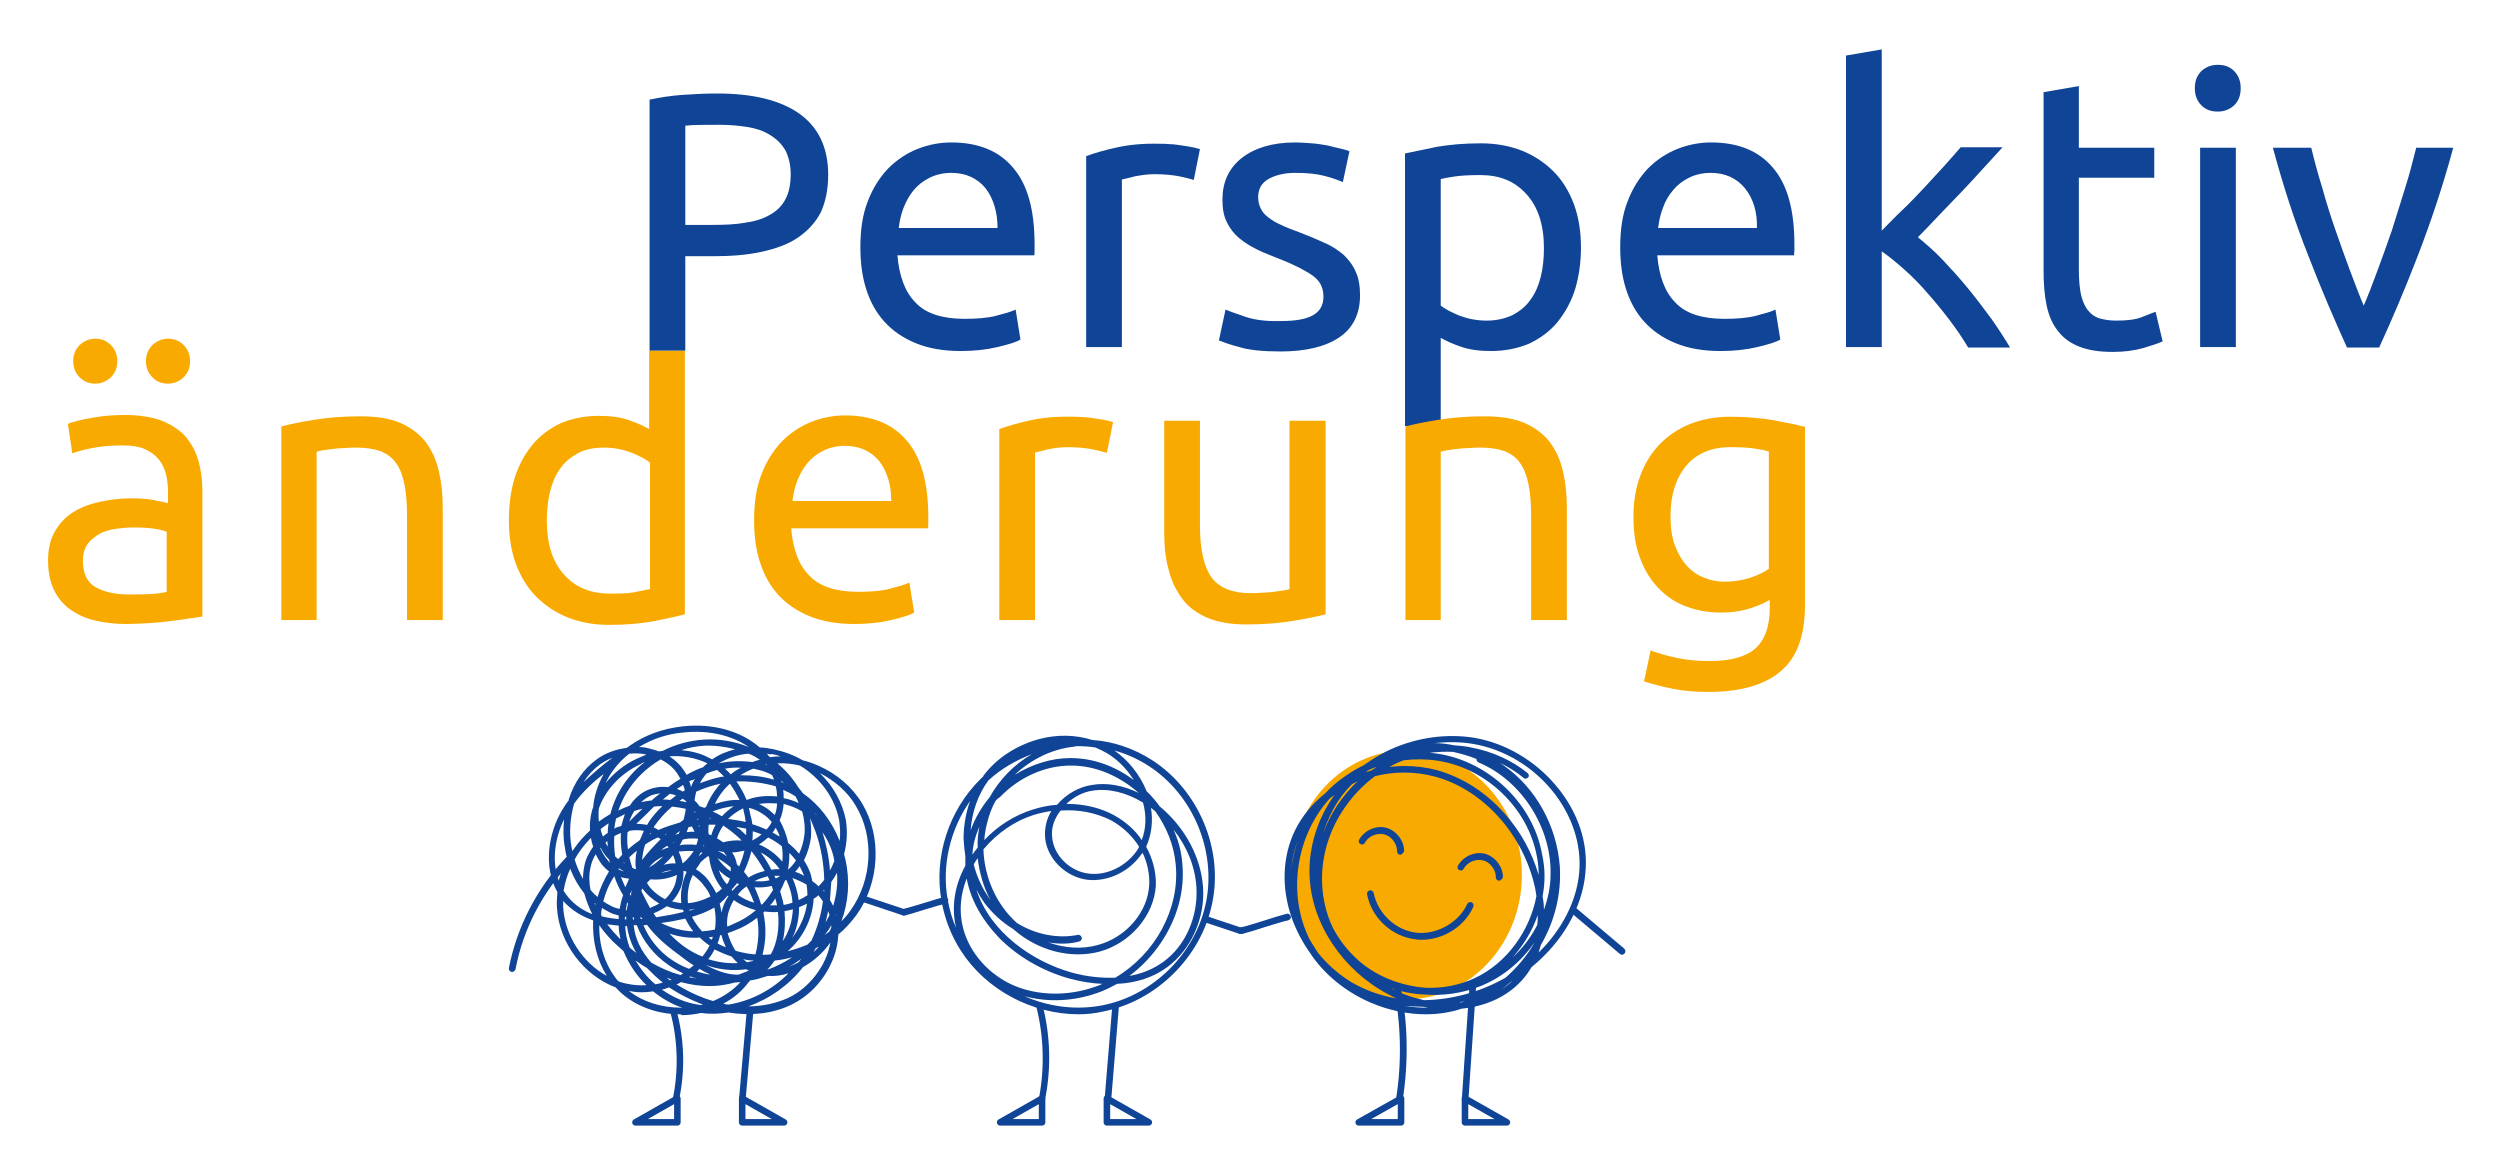 <?xml version="1.0" encoding="utf-8"?>
<!-- Generator: Adobe Illustrator 27.5.0, SVG Export Plug-In . SVG Version: 6.00 Build 0)  -->
<svg version="1.1" id="Ebene_1" xmlns="http://www.w3.org/2000/svg" xmlns:xlink="http://www.w3.org/1999/xlink" x="0px" y="0px"
	 viewBox="0 0 566.9 266.5" style="enable-background:new 0 0 566.9 266.5;" xml:space="preserve">
<style type="text/css">
	.st0{clip-path:url(#SVGID_00000124135781356121296590000018145668172912213949_);fill:#0F4496;}
	.st1{fill:#0F4496;}
	.st2{clip-path:url(#SVGID_00000050657923325000859700000000677859858275905457_);fill:#0F4496;}
	.st3{clip-path:url(#SVGID_00000050657923325000859700000000677859858275905457_);fill:#F8AA00;}
	.st4{fill:none;stroke:#0F4496;stroke-width:1.488;stroke-linecap:round;stroke-linejoin:round;stroke-miterlimit:10;}
	.st5{clip-path:url(#SVGID_00000159464296847498297790000007049411544309442713_);fill:#0F4496;}
	.st6{clip-path:url(#SVGID_00000159464296847498297790000007049411544309442713_);fill:#F8AA00;}
</style>
<g>
	<defs>
		<rect id="SVGID_1_" width="566.9" height="266.5"/>
	</defs>
	<clipPath id="SVGID_00000084487676158421449550000002954191984127198374_">
		<use xlink:href="#SVGID_1_"  style="overflow:visible;"/>
	</clipPath>
	<path style="clip-path:url(#SVGID_00000084487676158421449550000002954191984127198374_);fill:#0F4496;" d="M226.2,51.7h-22.4
		c0.2-1.6,0.5-3.1,1.1-4.6c0.6-1.5,1.3-2.8,2.3-4c1-1.2,2.2-2.1,3.6-2.8c1.4-0.7,3.1-1.1,4.9-1.1c3.3,0,5.9,1.2,7.8,3.5
		C225.3,45.1,226.2,48.1,226.2,51.7 M234.6,56.7v-1.3c0-7.8-1.6-13.6-4.9-17.4c-3.2-3.8-7.9-5.7-14-5.7c-2.6,0-5.2,0.5-7.7,1.5
		c-2.5,1-4.7,2.5-6.6,4.4c-1.9,2-3.5,4.5-4.6,7.4c-1.2,3-1.7,6.5-1.7,10.5c0,3.4,0.4,6.6,1.3,9.4c0.9,2.9,2.3,5.4,4.1,7.4
		c1.9,2.1,4.2,3.7,7.1,4.9c2.9,1.2,6.3,1.8,10.2,1.8c3.1,0,5.9-0.3,8.4-0.9c2.5-0.6,4.2-1.1,5.2-1.7l-1.1-6.8
		c-1,0.5-2.5,0.9-4.4,1.4c-1.9,0.5-4.3,0.7-7.2,0.7c-5,0-8.8-1.2-11.1-3.7c-2.4-2.4-3.7-6-4.1-10.7h31
		C234.6,57.8,234.6,57.3,234.6,56.7"/>
	<path style="clip-path:url(#SVGID_00000084487676158421449550000002954191984127198374_);fill:#0F4496;" d="M253.4,33.4
		c-2.8,0.6-5.2,1.3-7.1,2v43.3h8.1v-38c0.5-0.1,1.4-0.3,2.9-0.7c1.5-0.3,3-0.5,4.5-0.5c2.3,0,4.2,0.2,5.7,0.5
		c1.5,0.3,2.5,0.6,3.2,0.8l1.4-7c-0.3-0.1-0.9-0.2-1.6-0.4c-0.7-0.1-1.5-0.3-2.4-0.4c-0.9-0.1-1.8-0.3-2.7-0.3
		c-0.9-0.1-1.7-0.1-2.4-0.1C259.4,32.5,256.2,32.8,253.4,33.4"/>
	<path style="clip-path:url(#SVGID_00000084487676158421449550000002954191984127198374_);fill:#0F4496;" d="M282.3,71.8
		c-2-0.7-3.5-1.2-4.4-1.6l-1.5,7c0.8,0.3,2.3,0.9,4.6,1.5c2.3,0.7,5.4,1,9.4,1c5.7,0,10.2-1.1,13.3-3.2c3.1-2.1,4.7-5.3,4.7-9.5
		c0-2.1-0.3-4-1-5.4c-0.6-1.5-1.6-2.7-2.7-3.8c-1.2-1-2.6-2-4.3-2.7c-1.7-0.8-3.6-1.6-5.7-2.4c-1.6-0.6-3-1.1-4.2-1.7
		c-1.2-0.5-2.1-1.1-2.9-1.7c-0.8-0.6-1.4-1.3-1.7-2c-0.4-0.8-0.6-1.6-0.6-2.6c0-1.9,0.8-3.3,2.5-4.2c1.7-0.9,3.7-1.3,5.9-1.3
		c2.6,0,4.8,0.2,6.7,0.7c1.9,0.5,3.2,1,4.1,1.4l1.5-7c-0.5-0.2-1.1-0.4-2-0.6c-0.8-0.2-1.8-0.4-2.9-0.7c-1.1-0.2-2.3-0.4-3.6-0.5
		c-1.3-0.1-2.6-0.2-3.8-0.2c-5.1,0-9.1,1.2-12.1,3.5c-3,2.4-4.4,5.5-4.4,9.5c0,2,0.3,3.7,1,5.1c0.7,1.4,1.6,2.6,2.8,3.6
		c1.2,1,2.5,1.8,4.1,2.6s3.3,1.4,5,2.1c3.6,1.4,6.2,2.8,7.7,3.9c1.6,1.2,2.3,2.7,2.3,4.7c0,1.9-0.8,3.3-2.4,4.2
		c-1.6,0.9-4,1.3-7.4,1.3C287,72.9,284.3,72.5,282.3,71.8"/>
	<path style="clip-path:url(#SVGID_00000084487676158421449550000002954191984127198374_);fill:#0F4496;" d="M350.1,56.2
		c0,2.3-0.2,4.5-0.7,6.5c-0.5,2-1.2,3.7-2.3,5.2c-1,1.5-2.4,2.6-4,3.5c-1.7,0.8-3.6,1.3-6,1.3c-2.2,0-4.2-0.4-6.1-1.1
		c-1.9-0.8-3.3-1.5-4.3-2.3V40.6c0.8-0.2,1.9-0.4,3.3-0.6c1.4-0.2,3.3-0.3,5.7-0.3c4.4,0,7.8,1.4,10.4,4.3
		C348.7,46.8,350.1,50.9,350.1,56.2 M358.5,56.2c0-3.7-0.5-6.9-1.6-9.9c-1.1-2.9-2.6-5.4-4.6-7.4c-2-2-4.4-3.6-7.1-4.7
		c-2.8-1.1-5.9-1.7-9.4-1.7c-3.8,0-7.1,0.3-10,0.8c-2.9,0.6-5.3,1.1-7.2,1.5v61.8h8.1v-20c1,0.6,2.5,1.3,4.5,2c2,0.7,4.3,1,6.9,1
		c3.2,0,6.1-0.6,8.7-1.7c2.5-1.2,4.7-2.8,6.4-4.9c1.7-2.1,3.1-4.6,4-7.5C358,62.8,358.5,59.6,358.5,56.2"/>
	<path style="clip-path:url(#SVGID_00000084487676158421449550000002954191984127198374_);fill:#0F4496;" d="M398.4,51.7H376
		c0.2-1.6,0.5-3.1,1.1-4.6c0.5-1.5,1.3-2.8,2.3-4c1-1.2,2.2-2.1,3.6-2.8c1.4-0.7,3.1-1.1,4.9-1.1c3.3,0,5.9,1.2,7.8,3.5
		C397.6,45.1,398.5,48.1,398.4,51.7 M406.9,56.7v-1.3c0-7.8-1.6-13.6-4.9-17.4c-3.2-3.8-7.9-5.7-14-5.7c-2.6,0-5.2,0.5-7.7,1.5
		c-2.5,1-4.7,2.5-6.6,4.4c-1.9,2-3.5,4.5-4.6,7.4c-1.2,3-1.7,6.5-1.7,10.5c0,3.4,0.4,6.6,1.3,9.4c0.9,2.9,2.3,5.4,4.1,7.4
		c1.9,2.1,4.2,3.7,7.1,4.9c2.9,1.2,6.3,1.8,10.2,1.8c3.1,0,5.9-0.3,8.4-0.9c2.5-0.6,4.2-1.1,5.2-1.7l-1.1-6.8
		c-1,0.5-2.5,0.9-4.4,1.4c-1.9,0.5-4.3,0.7-7.2,0.7c-5,0-8.8-1.2-11.1-3.7c-2.4-2.4-3.7-6-4.1-10.7h31
		C406.8,57.8,406.9,57.3,406.9,56.7"/>
	<path style="clip-path:url(#SVGID_00000084487676158421449550000002954191984127198374_);fill:#0F4496;" d="M439.7,48.8
		c1.7-1.8,3.4-3.5,5.1-5.3c1.7-1.8,3.3-3.5,4.9-5.3c1.6-1.7,3-3.3,4.4-4.8h-9.5c-1,1.2-2.3,2.6-3.7,4.2c-1.5,1.6-3,3.3-4.6,5
		c-1.6,1.7-3.3,3.5-5,5.1s-3.2,3.2-4.6,4.6V11.2l-8.1,1.4v66.1h8.1V57c1.6,1.1,3.3,2.5,5.1,4.1s3.6,3.4,5.3,5.4c1.7,1.9,3.4,4,5,6.1
		c1.6,2.1,3,4.2,4.2,6.2h9.5c-1.2-2-2.6-4.2-4.3-6.6c-1.7-2.3-3.5-4.7-5.4-7c-1.9-2.3-3.8-4.4-5.7-6.4c-1.9-2-3.8-3.6-5.5-5
		C436.4,52.3,438,50.6,439.7,48.8"/>
	<path style="clip-path:url(#SVGID_00000084487676158421449550000002954191984127198374_);fill:#0F4496;" d="M471.5,19.5l-8.1,1.4
		v40.4c0,3,0.2,5.7,0.7,8c0.5,2.3,1.3,4.2,2.6,5.8c1.2,1.6,2.8,2.7,4.8,3.5c2,0.8,4.5,1.2,7.6,1.2c2.6,0,4.9-0.3,7-0.9
		c2-0.6,3.5-1.1,4.3-1.5l-1.6-6.7c-0.6,0.2-1.6,0.6-3.1,1.2c-1.5,0.6-3.4,0.8-5.9,0.8c-1.4,0-2.6-0.2-3.7-0.5
		c-1-0.3-1.9-0.9-2.6-1.8c-0.7-0.8-1.2-2-1.6-3.5c-0.3-1.5-0.5-3.3-0.5-5.6V40.3h17.1v-6.8h-17.1V19.5z"/>
</g>
<rect x="498.9" y="33.5" class="st1" width="8.1" height="45.2"/>
<g>
	<defs>
		<rect id="SVGID_00000126316350474668029610000003441212383851277222_" width="566.9" height="266.5"/>
	</defs>
	<clipPath id="SVGID_00000059290772983460250080000015144849356811504291_">
		<use xlink:href="#SVGID_00000126316350474668029610000003441212383851277222_"  style="overflow:visible;"/>
	</clipPath>
	<path style="clip-path:url(#SVGID_00000059290772983460250080000015144849356811504291_);fill:#0F4496;" d="M506.6,23.9
		c1-1,1.5-2.2,1.5-3.9c0-1.6-0.5-2.9-1.5-3.9c-1-1-2.2-1.4-3.7-1.4c-1.5,0-2.7,0.5-3.7,1.4c-1,1-1.5,2.2-1.5,3.9
		c0,1.6,0.5,2.9,1.5,3.9c1,1,2.2,1.4,3.7,1.4C504.4,25.3,505.6,24.8,506.6,23.9"/>
	<path style="clip-path:url(#SVGID_00000059290772983460250080000015144849356811504291_);fill:#0F4496;" d="M547.9,33.5
		c-0.7,2.8-1.5,5.9-2.5,9.1c-1,3.2-2,6.4-3,9.6c-1.1,3.2-2.2,6.2-3.3,9.2c-1.1,3-2.1,5.6-3.1,7.9c-1-2.3-2-5-3.1-7.9
		c-1.1-3-2.2-6-3.3-9.2c-1.1-3.2-2.1-6.3-3-9.6c-1-3.2-1.8-6.2-2.5-9.1h-8.7c2.3,8.5,4.9,16.6,8,24.4c3,7.8,6,14.7,8.8,20.9h7.3
		c2.8-6.1,5.8-13.1,8.8-20.9c3-7.8,5.7-15.9,8-24.4H547.9z"/>
	<path style="clip-path:url(#SVGID_00000059290772983460250080000015144849356811504291_);fill:#F8AA00;" d="M345.1,198.4
		c0,15.6-11.7,28.2-26.2,28.2s-26.2-12.6-26.2-28.2s11.7-28.2,26.2-28.2S345.1,182.9,345.1,198.4"/>
	<path style="clip-path:url(#SVGID_00000059290772983460250080000015144849356811504291_);fill:#0F4496;" d="M144.9,169.4
		c0.8,0,1.5,0.1,2.2,0.3c0.8,0.2,1.6,0.4,2.3,0.7c0.3-0.1,0.6-0.1,0.8-0.1c2.9-1.5,6.2-2.4,9.5-2.6c3.4-0.2,6.9,0.4,10.1,1.7
		c-3.9-2.7-9.2-3.9-14.8-3.3C151.3,166.4,147.8,167.6,144.9,169.4 M173.9,170.9c0.2,0.3,0.5,0.6,0.7,0.8c0.8-0.1,1.6-0.2,2.4-0.2
		c-0.6-0.2-1.3-0.4-1.9-0.5C174.6,171.1,174.2,171,173.9,170.9 M154.5,170.1c2.2,0.2,4.3,0.7,6.2,1.7c0.3,0.1,0.5,0.3,0.8,0.4
		c1.5-1.1,3.3-1.8,5.2-2.3c-2.3-0.6-4.6-0.9-7-0.8C158,169.2,156.3,169.5,154.5,170.1 M169.7,170.9c-2.4,0.2-4.7,1-6.7,2.2
		c2.6-0.6,5.2-0.6,7.6-0.3c0.6-0.2,1.1-0.4,1.7-0.5c0,0,0,0,0,0C171.5,171.7,170.6,171.2,169.7,170.9 M173.5,173.4
		c0.1,0,0.3,0.1,0.4,0.1c0-0.1-0.1-0.1-0.1-0.2C173.7,173.4,173.6,173.4,173.5,173.4 M164.4,174.3c0.4,0.4,0.9,0.8,1.3,1.3
		c0.7-0.6,1.5-1.1,2.3-1.5C166.8,174,165.6,174.1,164.4,174.3 M151.8,171.5c1.5,1,2.7,2.2,3.6,3.7c0.1,0.2,0.2,0.3,0.3,0.5
		c0.2-0.1,0.4-0.2,0.7-0.4c1-0.5,2-1,3-1.3c0.3-0.3,0.6-0.6,1-0.9c-0.1,0-0.1-0.1-0.2-0.1C157.6,171.8,154.7,171.3,151.8,171.5
		 M168.4,175.8c2.4,0,4.8,0.3,7.1,1c-0.1-0.4-0.3-0.7-0.4-1c-0.2-0.1-0.3-0.2-0.5-0.3c-1.2-0.6-2.4-0.9-3.8-1.2
		c-1,0.4-2,0.9-2.9,1.5C168.1,175.8,168.2,175.8,168.4,175.8 M138.9,171.8c-1,0.4-1.9,0.9-2.8,1.5c-1.5,1.1-2.8,2.5-3.8,4.1
		C134.4,175.4,136.6,173.5,138.9,171.8 M160.2,175.4c-0.1,0.2-0.3,0.3-0.4,0.5c-0.4,0.5-0.8,1.1-1.1,1.7c1.4-0.5,2.8-1,4.2-1.3
		c0.4-0.1,0.8-0.2,1.3-0.2c-0.5-0.5-1-1-1.6-1.5C161.8,174.8,161,175.1,160.2,175.4 M177.2,177.3c0.2,0.1,0.4,0.2,0.6,0.3
		c-0.2-0.2-0.5-0.4-0.7-0.6C177.2,177.1,177.2,177.2,177.2,177.3 M142.7,170.9c-1.4,1.1-2.6,2.3-3.6,3.7c-0.7,0.9-1.3,2-1.8,3
		c1.9-2.3,4.3-4.3,7.2-5.6c0.7-0.3,1.4-0.6,2.1-0.9C145.3,170.8,144,170.8,142.7,170.9 M156.3,177.2c0.2,0.4,0.3,0.8,0.4,1.3
		c0.2-0.7,0.5-1.3,0.9-1.9c-0.2,0.1-0.3,0.2-0.5,0.3C156.8,176.9,156.5,177,156.3,177.2 M153.5,178.9c0.3,0.1,0.7,0.3,1,0.4
		c0.1,0.1,0.2,0.1,0.3,0.2c0.2-0.1,0.4-0.2,0.5-0.3c-0.1-0.4-0.2-0.8-0.4-1.2C154.5,178.2,154,178.6,153.5,178.9 M150.3,181.3
		c0.6,0,1.1,0,1.7,0.1c0.4-0.3,0.9-0.7,1.3-1c-0.4-0.2-0.9-0.3-1.4-0.4C151.4,180.4,150.8,180.9,150.3,181.3L150.3,181.3z
		 M167,177.2c0.9,1.3,1.7,2.7,2.3,4.2c0.4-0.1,0.8-0.3,1.2-0.4c1.9-0.5,3.8-0.6,5.7-0.4c0-0.8-0.1-1.5-0.3-2.3
		C173.1,177.5,170,177.1,167,177.2 M149.7,179.9c-0.7,0.1-1.3,0.2-1.9,0.4c-0.9,0.4-1.7,0.9-2.4,1.6c0.8-0.2,1.6-0.3,2.4-0.4
		C148.4,180.9,149.1,180.4,149.7,179.9 M154.1,181.6c0.5,0.1,1,0.2,1.5,0.3c0-0.1,0-0.1,0-0.2c-0.3-0.2-0.5-0.4-0.8-0.6
		C154.5,181.3,154.3,181.5,154.1,181.6 M177.7,181c1.2,0.2,2.3,0.6,3.4,1.1c-0.2-0.5-0.4-1-0.7-1.5c-0.9-0.6-1.9-1.1-2.8-1.5
		C177.7,179.7,177.7,180.3,177.7,181 M165.5,177.7c-1.4,1.3-2.6,2.9-3.4,4.6c1.9-0.6,3.7-1,5.6-0.9C167,180,166.3,178.8,165.5,177.7
		 M158.6,182.8c0.4,0.1,0.8,0.3,1.1,0.4c0.1-0.1,0.2-0.1,0.4-0.2c0.6-1.6,1.5-3.1,2.6-4.5c0.2-0.3,0.5-0.6,0.7-0.8
		c-1.9,0.4-3.7,1-5.5,1.8c-0.2,0.6-0.3,1.3-0.4,2C157.9,181.9,158.3,182.3,158.6,182.8 M149.8,172.2c-3.2,1.9-5.9,4.5-7.8,7.7
		c-0.7,1.2-1.3,2.5-1.8,3.9c0.8-0.4,1.7-0.8,2.6-1.1c1.1-1.7,2.6-3,4.4-3.7c1.3-0.5,2.8-0.7,4.3-0.5c0.9-0.7,1.8-1.3,2.8-1.9
		c-0.1-0.2-0.2-0.3-0.3-0.5C153.1,174.4,151.6,173.1,149.8,172.2 M157.5,184c0,0.1,0,0.2,0,0.3c0,0,0,0,0,0c0.1,0,0.1-0.1,0.2-0.1
		c0-0.1-0.1-0.1-0.1-0.2C157.6,184,157.5,184,157.5,184 M184.9,184.5c0.1,0.1,0.2,0.2,0.3,0.3c-0.1-0.2-0.3-0.3-0.4-0.5
		C184.8,184.4,184.9,184.5,184.9,184.5 M172.1,182.3c0.6,0.3,1.2,0.6,1.8,1c0.7,0.5,1.2,1,1.8,1.5c0.3-0.8,0.5-1.7,0.5-2.6
		C174.8,182.1,173.4,182.1,172.1,182.3 M161.6,184c0.7,0.3,1.4,0.7,2.1,1.1c0.8-0.9,1.7-1.6,2.7-2.3
		C164.7,183,163.1,183.4,161.6,184 M160.9,185.4c0,0.1,0,0.1,0,0.2c0.1,0,0.2,0,0.4,0C161.1,185.5,161,185.5,160.9,185.4
		 M158.3,185.6c-0.1,0.1-0.2,0.1-0.3,0.2c0.1,0,0.3,0,0.4,0C158.3,185.7,158.3,185.7,158.3,185.6 M143.8,183.9
		c-0.4,0.7-0.8,1.5-1.1,2.4c1-1,2-2,3-2.9C145.1,183.5,144.5,183.7,143.8,183.9 M135.8,183.3c-0.1,1-0.1,2,0,3
		c0.8-0.6,1.7-1.2,2.6-1.7c0.5-2,1.3-3.9,2.3-5.6c1.4-2.4,3.3-4.5,5.5-6.2c-0.4,0.1-0.7,0.3-1,0.5
		C140.7,175.4,137.3,179.1,135.8,183.3 M165.1,185.7c0.7,0.1,1.3,0.2,2,0.3c0.6,0.1,1.3,0.2,2,0.4c-0.1-0.4-0.1-0.8-0.2-1.3
		c-0.1-0.6-0.3-1.2-0.4-1.8C167.1,184,166,184.8,165.1,185.7 M144.3,186.8c0.8,0,1.5,0.1,2.2,0.2c0.1,0,0.1,0,0.2,0.1
		c0.1-0.2,0.3-0.4,0.4-0.7c0.9-1.3,1.9-2.5,3.1-3.6c0,0,0,0,0,0c-0.6,0-1.2,0-1.9,0.1C147,184.2,145.7,185.5,144.3,186.8
		 M158.4,187.2c0.1,0.2,0.2,0.3,0.2,0.5c0-0.2,0-0.3,0-0.5C158.6,187.2,158.5,187.2,158.4,187.2 M139.7,185.6
		c-0.2,0.8-0.3,1.5-0.4,2.3c0.5-0.3,1.1-0.5,1.6-0.6c0.2-0.9,0.5-1.8,0.8-2.7C141.1,184.9,140.4,185.3,139.7,185.6 M170.6,186.9
		c1.1,0.3,2.2,0.8,3.2,1.2c0.5-0.5,0.9-1.1,1.2-1.7c-0.6-0.7-1.2-1.3-2-1.8c-1-0.7-2.1-1.2-3.2-1.4c0.2,0.6,0.3,1.2,0.4,1.8
		C170.4,185.5,170.5,186.2,170.6,186.9 M148.2,187.6c0.4,0.2,0.8,0.4,1.1,0.6c1.6-0.7,3.2-1.2,4.9-1.7c0.3-0.2,0.5-0.4,0.8-0.6
		c0.2-0.8,0.4-1.6,0.5-2.5c-1-0.2-2.1-0.4-3.1-0.5c-1.5,1.3-2.8,2.7-4,4.4C148.4,187.4,148.3,187.5,148.2,187.6 M156.1,187.6
		c-0.1,0.4-0.3,0.7-0.4,1.1c0,0,0,0,0,0c0.6-0.1,1.2-0.1,1.8-0.1c-0.2-0.4-0.4-0.8-0.6-1.2C156.6,187.5,156.3,187.5,156.1,187.6
		 M147.5,188.9c-0.1,0.1-0.1,0.2-0.2,0.3c0.1-0.1,0.2-0.1,0.4-0.2C147.6,188.9,147.5,188.9,147.5,188.9 M150.8,189.2
		c0,0,0.1,0.1,0.1,0.1c0.1-0.1,0.2-0.2,0.3-0.2C151.1,189.1,150.9,189.1,150.8,189.2 M154.2,188.4c-0.3,0.3-0.7,0.5-1,0.8
		c0,0-0.1,0-0.1,0.1c0.3-0.1,0.5-0.2,0.8-0.2C154,188.8,154.1,188.6,154.2,188.4 M160.7,189.2c0.2,0.1,0.4,0.1,0.6,0.2
		c0.2-0.8,0.5-1.5,0.9-2.2c0-0.1,0.1-0.1,0.1-0.2c-0.5,0-1.1,0-1.6,0C160.6,187.8,160.6,188.5,160.7,189.2 M167,187.5
		c0.2,0.2,0.4,0.4,0.7,0.5c0.5,0.5,1,0.9,1.5,1.4c0-0.5,0-1,0-1.5C168.4,187.8,167.7,187.6,167,187.5 M136.2,188
		c0.1,0.6,0.3,1.1,0.5,1.7c0.4-0.3,0.7-0.6,1.1-0.8c0-0.7,0.1-1.5,0.2-2.2C137.4,187.1,136.8,187.5,136.2,188 M175.2,188.8
		c0.5,0.3,1.1,0.6,1.6,0.9c-0.2-0.7-0.5-1.3-0.9-2C175.7,188.1,175.4,188.5,175.2,188.8 M170.7,188.5c0,0.7,0,1.4-0.1,2.1
		c0.7-0.4,1.4-0.8,2.1-1.4C172,188.9,171.3,188.7,170.7,188.5 M182.1,179.9c3.7,2.6,6.6,6.4,8.3,10.8c0.2-1.5,0.1-3.1-0.1-4.6
		c-0.9-5.1-4.3-9.7-8.9-12.5c-1.7-0.4-3.4-0.6-5.1-0.5c1.3,1.1,2.6,2.4,3.6,3.8c0.4,0.5,0.8,1.1,1.1,1.6
		C181.4,179,181.7,179.4,182.1,179.9 M162.6,190.1c0.5,0.3,0.9,0.6,1.4,0.9c1.4-0.4,2.8-0.5,4.2-0.4c-1.3-1.3-2.7-2.4-4.2-3.4
		c-0.2,0.3-0.3,0.5-0.5,0.8C163.1,188.7,162.8,189.4,162.6,190.1 M152.6,191.1c0,0,0.1,0.1,0.1,0.1c0-0.1,0.1-0.1,0.1-0.2
		C152.8,191,152.7,191,152.6,191.1 M156,191.5c0.6,0,1.3,0,1.9,0.1c0.2-0.5,0.3-0.9,0.4-1.4c-0.8-0.1-1.7-0.1-2.5,0
		c-0.3,0-0.6,0.1-1,0.2c-0.2,0.4-0.4,0.9-0.7,1.3C154.8,191.5,155.4,191.5,156,191.5 M159.5,191.9c0.1,0,0.1,0,0.2,0
		c0-0.1-0.1-0.2-0.1-0.3C159.6,191.7,159.5,191.8,159.5,191.9 M137.3,191.1c0.1,0.3,0.3,0.5,0.4,0.7c0,0.1,0.1,0.1,0.1,0.2
		c0-0.4,0-0.9-0.1-1.3C137.6,190.8,137.4,191,137.3,191.1 M142.3,188.7c-0.1,1.3-0.1,2.6,0.1,3.9c0.8-0.7,1.7-1.4,2.7-2.1
		c0.3-0.7,0.6-1.4,0.9-2.1c-1.1-0.2-2.2-0.2-3.3,0c0,0-0.1,0.1-0.1,0.1C142.5,188.6,142.4,188.7,142.3,188.7 M151.3,191.8
		c-0.5,0.3-1,0.6-1.4,1c0.2-0.1,0.3-0.2,0.5-0.2c0.4-0.2,0.8-0.3,1.2-0.4C151.5,192,151.4,191.9,151.3,191.8 M130.2,182.2
		c-0.9,3.1-1.2,6.5-0.6,9.9c0.1,0.3,0.1,0.6,0.2,0.9c0.8-1.2,1.7-2.4,2.8-3.5c0.4-0.4,0.8-0.8,1.2-1.2c-0.1-1.3,0-2.6,0.3-3.9
		c0.1-0.4,0.2-0.9,0.4-1.3c0.2-2.6,1.1-5.3,2.4-7.6C134.4,177.4,132.1,179.6,130.2,182.2 M178.7,191.1c0.9,0.8,1.8,1.6,2.5,2.5
		c0.6-1.3,1-2.7,1.2-4.2c0.2-1.7,0-3.6-0.5-5.4c-1.3-0.8-2.7-1.3-4.2-1.7c-0.1,1.3-0.4,2.6-0.9,3.7
		C177.7,187.7,178.4,189.4,178.7,191.1 M158.9,193.3c-0.2,0.3-0.3,0.6-0.5,0.9c0.3-0.3,0.6-0.5,0.9-0.8
		C159.1,193.3,159,193.3,158.9,193.3 M162.8,193c0.7,0.3,1.4,0.7,2,1.2c-0.2-0.4-0.5-0.7-0.7-1c-0.4-0.1-0.8-0.1-1.1-0.2
		C162.9,193,162.9,193,162.8,193 M139.5,194.2c0.2,0.2,0.4,0.4,0.7,0.6c0.3-0.3,0.6-0.7,0.9-1c-0.3-1.6-0.4-3.2-0.3-4.9
		c-0.5,0.2-1,0.4-1.5,0.7C139.2,191.2,139.3,192.7,139.5,194.2 M146.3,191.5c-0.4,1.2-0.6,2.4-0.7,3.5c1.2-1.6,2.6-3.1,4.2-4.7
		c-0.2-0.2-0.4-0.3-0.6-0.4C148.2,190.3,147.2,190.9,146.3,191.5 M172.1,191.5c2,0.8,3.8,2.1,5.3,3.9c0.1-1.1,0.1-2.3-0.1-3.5
		c-1-0.8-2-1.4-3.1-2C173.5,190.5,172.9,191,172.1,191.5 M136.1,192.3c0.3,0.7,0.7,1.4,1.1,2c0.3,0.4,0.7,0.9,1.1,1.4
		c-0.1-0.3-0.1-0.6-0.2-0.8c-0.7-0.7-1.3-1.5-1.7-2.3c-0.1-0.1-0.1-0.3-0.2-0.4C136.2,192.3,136.1,192.3,136.1,192.3 M141.4,195.7
		c0.1,0,0.1,0.1,0.2,0.1c0-0.1,0-0.2-0.1-0.2C141.4,195.6,141.4,195.7,141.4,195.7 M153.9,193.1c0.4,0.9,0.7,1.8,0.9,2.7
		c1-0.8,1.8-1.8,2.5-2.8C156.1,192.9,155,193,153.9,193.1 M152.6,193.9c-0.6,0.8-1.3,1.5-2.1,2.2c0.9-0.2,1.8-0.4,2.7-0.3
		C153.1,195.1,152.9,194.5,152.6,193.9 M156.5,196.4C156.5,196.4,156.5,196.4,156.5,196.4C156.5,196.4,156.5,196.4,156.5,196.4
		L156.5,196.4z M167.1,196c0.2,0.2,0.3,0.3,0.5,0.5c0.5-1.1,0.9-2.3,1.2-3.6c0,0,0,0-0.1,0c-0.9,0.2-1.8,0.4-2.7,0.4
		C166.6,194.1,166.9,195,167.1,196 M150.4,194.2c-1.1,0.5-2.3,1.3-3.2,2.5C148.4,196,149.4,195.2,150.4,194.2 M143.4,196.8
		c0.2,0.1,0.4,0.2,0.7,0.3c0,0,0.1-0.1,0.1-0.1c-0.2-1.3-0.1-2.7,0.2-4.1c-0.6,0.5-1.1,0.9-1.7,1.5
		C142.9,195.2,143.1,196,143.4,196.8 M172.5,193.3c0.9,1.2,1.7,2.5,2.4,3.9c0.2,0,0.5,0,0.7-0.1c0.4,0,0.8,0,1.2,0
		C175.6,195.4,174.1,194.1,172.5,193.3 M178.7,197.2C178.7,197.2,178.7,197.2,178.7,197.2c0.7-0.6,1.3-1.3,1.8-2.1
		c-0.5-0.6-1-1.2-1.5-1.7C179,194.7,178.9,195.9,178.7,197.2 M186.5,188.7c0.9,2.9,1.5,5.8,1.7,8.7c0.4-0.7,0.7-1.4,1-2.2
		C188.8,192.8,187.8,190.6,186.5,188.7 M140.2,197.1c0.4,0.2,0.8,0.4,1.3,0.5c-0.4-0.2-0.8-0.5-1.1-0.7
		C140.4,197,140.3,197,140.2,197.1 M162.7,194.6c0.8,1.1,1.8,2.2,3,3c0-0.3,0-0.5,0-0.8c0,0,0-0.1,0-0.1
		C164.8,195.9,163.8,195.2,162.7,194.6 M152.4,197.3c-0.9,0.1-1.7,0.3-2.5,0.6C150.8,197.8,151.6,197.6,152.4,197.3 M180.3,197.7
		c0.7,0.2,1.4,0.5,2,0.9c0,0,0,0,0-0.1c-0.3-0.7-0.6-1.4-1-2.1C181,196.9,180.7,197.3,180.3,197.7 M168.7,197.7
		c0.3,0.4,0.7,0.8,1,1.3c1.1-0.7,2.4-1.2,3.7-1.5c-0.9-1.6-1.9-3.1-3-4.5C170,194.6,169.4,196.2,168.7,197.7 M175.6,198.6
		c0.1,0.2,0.2,0.4,0.3,0.6c0.3-0.1,0.6-0.3,0.9-0.5c0,0,0-0.1,0-0.1c-0.4,0-0.7,0-1.1,0C175.7,198.6,175.6,198.6,175.6,198.6
		 M130.3,194.9c0.5,1.6,1.1,3,1.9,4.4c0-1,0.1-1.9,0.3-2.9c0.3-1.6,1-3,2-4.4c-0.2-0.6-0.4-1.3-0.5-2c-0.1,0.1-0.2,0.2-0.3,0.3
		C132.3,191.8,131.1,193.4,130.3,194.9 M127.9,185.8c-2,4.1-2.9,9.4-1.2,13.9c0.4-1.7,1.1-3.4,1.9-5c-0.2-0.8-0.4-1.6-0.5-2.5
		C127.7,190.2,127.7,188,127.9,185.8 M171.1,199.8c1.2,0.1,2.3,0.1,3.4-0.2c-0.1-0.3-0.3-0.6-0.4-0.9C173,199,172,199.3,171.1,199.8
		 M163,197.3c0.4,1.2,1,2.3,1.8,3.2c0.1-0.1,0.2-0.2,0.3-0.3c0.1-0.3,0.3-0.6,0.4-1C164.5,198.7,163.7,198,163,197.3 M184.2,199.8
		c0.5,0.4,1,0.7,1.4,1.2c0.4-0.5,0.9-0.9,1.3-1.5c-0.1-3.7-0.7-7.4-2-11c-0.4-1-0.8-2-1.2-3c0,0,0,0,0,0c0.2,1.4,0.3,2.8,0.2,4.2
		c-0.2,1.9-0.8,3.8-1.6,5.4c0.6,0.9,1.1,1.9,1.5,3C183.9,198.6,184.1,199.2,184.2,199.8 M140.8,198.9c0.3,0.8,0.7,1.5,1,2.3
		c0.3-0.6,0.5-1.2,0.8-1.8c0-0.1,0-0.1-0.1-0.2c-0.3,0-0.5,0-0.8-0.1C141.5,199.1,141.2,199,140.8,198.9 M184.5,201.9
		C184.5,201.9,184.5,201.9,184.5,201.9C184.5,201.9,184.5,201.9,184.5,201.9C184.5,201.9,184.5,201.9,184.5,201.9 M165.9,201.8
		c0,0,0.1,0.1,0.1,0.1c0,0,0.1,0,0.1,0.1c0.5-0.6,1-1.1,1.5-1.5c-0.2-0.1-0.4-0.2-0.5-0.2c-0.1,0.2-0.3,0.4-0.4,0.5
		c-0.1,0.1-0.2,0.2-0.3,0.4C166.2,201.3,166.1,201.5,165.9,201.8 M186.7,202c0.1,0.1,0.1,0.1,0.2,0.2c0-0.1,0-0.2,0-0.4
		C186.8,201.9,186.7,201.9,186.7,202 M157.8,197.1c1.3,0.8,2.4,1.8,3.3,3.2c0.5,0.7,0.9,1.4,1.3,2.2c0.5-0.3,0.9-0.6,1.3-1
		c-1.6-2-2.6-4.5-2.9-7.1c-0.1-0.1-0.1-0.2-0.2-0.3c-0.6,0.4-1.2,0.9-1.7,1.4C158.6,196,158.2,196.6,157.8,197.1 M142.8,202.8
		c0.1,0.1,0.2,0.2,0.2,0.3c0,0,0-0.1,0.1-0.1c0-0.3,0-0.5,0.1-0.8c0-0.1,0-0.2,0-0.3C143.1,202.2,143,202.5,142.8,202.8
		 M133.9,201.8c0.5,0.6,1,1.1,1.6,1.6c0.6-2,1.5-4,2.6-5.8c-0.8-0.6-1.6-1.4-2.2-2.4c-0.3-0.5-0.6-1-0.8-1.5c-0.6,0.9-1,2-1.2,3
		C133.5,198.5,133.6,200.2,133.9,201.8 M146.7,200.2c0.9,1.6,2.4,2.8,4.1,3.7c0.9-0.8,1.5-1.7,2-2.7c0.4-0.9,0.6-1.8,0.7-2.8
		c-1.8,0.8-3.9,1.2-6,1C147.2,199.7,147,199.9,146.7,200.2 M179.7,199.1c0.7,1.6,1.2,3.3,1.4,5c0.7-0.3,1.4-0.7,2-1.1
		c0-0.8-0.1-1.6-0.2-2.4C181.9,200,180.8,199.5,179.7,199.1 M167.3,202.9c1.1,0.8,2.3,1.4,3.7,1.8c-0.5-1.3-1-2.6-1.7-3.7
		C168.5,201.5,167.8,202.2,167.3,202.9 M152.4,204.4c0.7,0.2,1.4,0.3,2.1,0.4c-0.3-2.4,0.2-4.9,1.2-7.1c-0.2-0.1-0.4-0.2-0.6-0.2
		c0,0,0,0-0.1,0c0,1.5-0.2,2.9-0.8,4.2C153.7,202.8,153.1,203.7,152.4,204.4 M157.1,198.4c-1,2-1.3,4.3-1.1,6.4
		c1.7-0.1,3.5-0.7,5.1-1.5c-0.3-0.8-0.7-1.5-1.2-2.1C159.1,200,158.1,199.1,157.1,198.4 M172.6,205.1c0.1,0,0.1,0,0.2,0
		c1-1,1.8-2.1,2.5-3.3c-0.1-0.3-0.2-0.6-0.3-0.9c-1.3,0.3-2.6,0.4-3.9,0.3C171.7,202.5,172.2,203.8,172.6,205.1 M176.9,202.1
		c0.2,0.7,0.4,1.4,0.6,2.1c0.1,0.3,0.1,0.7,0.2,1c0.7-0.1,1.3-0.3,2-0.5c-0.1-1.8-0.6-3.5-1.4-5.2c-0.1,0.1-0.2,0.1-0.3,0.2
		C177.7,200.5,177.3,201.3,176.9,202.1 M134.8,204.8c0.1,0.2,0.1,0.3,0.2,0.4c0-0.1,0-0.2,0.1-0.2
		C135,204.9,134.9,204.8,134.8,204.8 M174.6,205.3c0.5,0,1,0,1.6,0c-0.1-0.3-0.1-0.6-0.2-0.9c-0.1-0.2-0.1-0.5-0.2-0.7
		C175.5,204.3,175.1,204.8,174.6,205.3 M188.2,204.1c0.2,0.4,0.5,0.8,0.7,1.3c0,0,0,0.1,0,0.1c0.8-2.5,1.1-5.1,0.9-7.6
		c-0.4,0.8-0.9,1.5-1.3,2.1C188.4,201.4,188.3,202.7,188.2,204.1 M145.5,202.2c0.6,1.2,1.2,2.4,1.9,3.7c0.1,0,0.1,0,0.2-0.1
		c0.7-0.3,1.3-0.6,1.9-0.9c-1.5-0.9-2.8-2-3.8-3.4c-0.1,0.1-0.2,0.3-0.3,0.4C145.5,201.9,145.5,202,145.5,202.2 M136.8,204.4
		c0.6,0.4,1.3,0.8,1.9,1.1c0.6,0.3,1.2,0.5,1.8,0.6c0.2-1,0.4-2.1,0.8-3.1c-0.8-1.3-1.5-2.8-2-4.3
		C138.1,200.5,137.3,202.4,136.8,204.4 M141.9,206.4c0.1,0,0.2,0,0.2,0c0.1-0.5,0.2-1,0.3-1.5c-0.1-0.1-0.1-0.2-0.2-0.3
		C142.1,205.2,142,205.8,141.9,206.4 M156.3,206.3C156.3,206.3,156.3,206.3,156.3,206.3c0,0.1,0,0.1,0.1,0.2
		c0.4-0.1,0.8-0.2,1.2-0.4C157.1,206.2,156.7,206.3,156.3,206.3 M163.2,204.9c0.2,0.7,0.3,1.4,0.4,2.1c0,0,0-0.1,0-0.1
		c0.3-1.3,0.8-2.6,1.6-3.7c-0.1,0-0.1-0.1-0.2-0.1C164.5,203.7,163.9,204.3,163.2,204.9 M127.8,202c0.3,0.5,0.7,1,1.1,1.5
		c1.5,1.8,3.4,3,5.4,3.8c-0.8-1.6-1.4-3.2-1.8-4.7c-1.3-1.6-2.4-3.5-3.2-5.6C128.6,198.5,128.1,200.2,127.8,202 M189.6,207.6
		c0,0,0,0.1,0,0.1c0.1-0.2,0.2-0.5,0.2-0.7C189.8,207.2,189.7,207.4,189.6,207.6 M148.2,207.1c0.2,0.3,0.4,0.6,0.6,0.9
		c1.2-0.2,2.4-0.4,3.5-0.6c0.9-0.2,1.8-0.4,2.7-0.6c0,0,0-0.1,0-0.1c0-0.1-0.1-0.3-0.1-0.4c-1.3-0.1-2.5-0.3-3.7-0.8
		C150.2,206.2,149.2,206.7,148.2,207.1 M145.2,207.9c0,0.2,0.1,0.3,0.1,0.5c0.1,0,0.2,0,0.4,0C145.6,208.2,145.4,208,145.2,207.9
		 M136.5,207.8c1.2,0.3,2.5,0.5,3.8,0.6c0-0.2,0-0.4,0-0.6c0-0.1,0-0.1,0-0.2c-0.8-0.2-1.5-0.4-2.2-0.8c-0.6-0.3-1.1-0.6-1.6-0.9
		c-0.1,0.5-0.2,1-0.2,1.5C136.3,207.5,136.4,207.7,136.5,207.8 M143.5,208c0,0.2,0,0.3,0,0.5c0.1,0,0.2,0,0.3,0
		c0-0.2-0.1-0.3-0.1-0.5C143.6,208,143.5,208,143.5,208 M141.7,208.5c0.1,0,0.2,0,0.3,0c0-0.2,0-0.4,0-0.6c-0.1,0-0.2,0-0.3,0
		c0,0,0,0,0,0C141.7,208.1,141.7,208.3,141.7,208.5 M191.4,193.7c0.1,0.4,0.2,0.8,0.3,1.2c1.1,4.8,0.7,9.7-0.9,14
		c0.8-0.8,1.5-1.6,2.1-2.5c4.9-6.9,5.4-16.6,1.2-23.6c-1.9-3.3-4.9-5.8-8.2-7.5c3,2.9,5.1,6.6,5.9,10.6
		C192.2,188.4,192.1,191.1,191.4,193.7 M187.8,206.6c-0.2,0.9-0.4,1.7-0.6,2.6c0.3-0.6,0.6-1.1,0.9-1.7
		C188,207.2,187.9,206.9,187.8,206.6 M166.4,204.1c-0.6,1-1,2-1.3,3.1c-0.2,1-0.3,1.9-0.2,2.9c0.4-0.1,0.8-0.3,1.2-0.5
		c2-0.8,3.8-1.9,5.3-3.2c0,0,0,0,0,0C169.6,205.9,167.9,205.2,166.4,204.1 M156.9,207.9c0.6,1.2,1.4,2.3,2.3,3.3
		c1-0.1,1.9-0.2,2.9-0.4c0.3-1.6,0.2-3.4-0.1-5C160.4,206.7,158.7,207.4,156.9,207.9 M149.9,209.3c2.2,1.1,4.7,1.8,7.3,1.9
		c-0.7-0.9-1.3-1.9-1.8-2.9c-1,0.2-1.9,0.4-2.9,0.6C151.7,209,150.8,209.2,149.9,209.3 M188.5,209.8c-0.4,0.8-0.9,1.5-1.5,2.2
		c0.3-0.2,0.7-0.5,1-0.7c0.2-0.3,0.4-0.6,0.5-1C188.5,210.2,188.5,210,188.5,209.8 M181.2,205.7c0,1.7-0.2,3.3-0.7,4.9
		c-0.2,0.7-0.5,1.4-0.9,2.1c1.8-2.3,3-5,3.4-7.8C182.4,205.2,181.8,205.5,181.2,205.7 M137.7,209.6c1,1.3,1.9,2.3,2.6,3
		c0.1,0.1,0.2,0.2,0.4,0.4c-0.2-1-0.4-2-0.4-3.1C139.4,209.8,138.5,209.7,137.7,209.6 M160.7,212.6c0.2,0.2,0.5,0.4,0.7,0.5
		c0.1-0.2,0.2-0.4,0.2-0.7C161.3,212.5,161,212.5,160.7,212.6 M177.9,206.6c0.2,2.3,0.1,4.6-0.4,6.8c0.7-1,1.2-2.1,1.6-3.3
		c0.4-1.2,0.6-2.5,0.7-3.9C179.1,206.4,178.5,206.5,177.9,206.6 M162.7,213.9c0.6,0.4,1.3,0.7,1.9,0.9c-0.4-0.9-0.8-1.8-1-2.8
		c-0.1,0-0.2,0.1-0.3,0.1c-0.1,0.2-0.1,0.5-0.2,0.7C163,213.2,162.9,213.5,162.7,213.9 M184.5,203.8c-0.2,4.4-2.4,8.9-5.9,11.9
		c1.6-0.4,3.1-0.9,4.5-1.5c0.3-0.3,0.6-0.6,0.9-0.9c1.3-2.8,2.2-5.8,2.6-8.9c-0.3-0.5-0.7-0.9-1-1.4
		C185.3,203.3,184.9,203.6,184.5,203.8 M184.9,215.1c-0.1,0.3-0.3,0.5-0.4,0.8c0.4-0.4,0.8-0.8,1.2-1.2
		C185.4,214.8,185.1,214.9,184.9,215.1 M142.8,214.9c0.5,0.4,1,0.8,1.5,1.2c-1.1-1.9-1.8-3.9-2.1-6c0,0,0,0,0-0.1
		c-0.1,0-0.2,0-0.4,0C141.8,211.6,142.2,213.3,142.8,214.9 M166.8,215.6c1.4,0.4,2.9,0.7,4.2,0.8c0.1,0,0.2,0,0.3,0
		c0.7-2.6,0.9-5.5,0.4-8.3c-1.5,1.2-3.2,2.2-5.1,2.9c-0.5,0.2-1,0.4-1.6,0.6C165.4,213,166,214.4,166.8,215.6 M173.1,207
		c0.7,3.2,0.6,6.5-0.2,9.5c0.6,0,1.3,0,1.9-0.1c1.5-2.7,2-6.2,1.6-9.6c-1,0.1-2.1,0-3.1-0.1C173.2,206.8,173.2,206.9,173.1,207
		 M151.8,211.7c1.8,1.9,3.8,3.5,6.3,4.7c0.4,0.2,0.8,0.4,1.2,0.5c0.6-0.8,1.2-1.6,1.6-2.5c-0.8-0.5-1.5-1.1-2.2-1.8
		C156.2,212.8,153.9,212.4,151.8,211.7 M168.5,217.5c0.3,0.2,0.6,0.5,0.9,0.7c0.5-0.1,0.9-0.2,1.4-0.3c0,0,0-0.1,0-0.1
		C170.1,217.8,169.3,217.7,168.5,217.5 M160.6,217.5c2.2,0.7,4.4,1,6.7,0.9c-0.5-0.5-1-1-1.4-1.5c-1.3-0.4-2.6-1-3.9-1.6
		C161.7,216,161.2,216.8,160.6,217.5 M181.7,217.4c-0.9,0.7-1.8,1.3-2.8,1.8c0.7-0.3,1.5-0.6,2.2-1
		C181.3,217.9,181.5,217.7,181.7,217.4 M145.9,209.8c1.3,3.1,3.6,6,6.5,7.9c1.2,0.8,2.5,1.5,3.9,2c0.3-0.3,0.7-0.5,1-0.8
		c-1-0.6-1.9-1.3-2.7-1.9c-3-2.2-5.8-4.4-7.9-7.3C146.4,209.8,146.2,209.8,145.9,209.8 M175.5,218c-0.4,0.7-1,1.3-1.5,1.9
		c2-0.7,3.9-1.7,5.6-2.8c-1.3,0.3-2.5,0.6-3.8,0.7C175.7,217.8,175.6,217.9,175.5,218 M160,218.8c2.4,1.3,5,2.3,7.5,2.2
		c0.8-0.3,1.5-0.6,2.3-0.9c-0.2-0.1-0.4-0.2-0.6-0.3C166.1,220.2,162.9,219.9,160,218.8 M158,220.3c1,0.3,2.1,0.6,3.1,0.7
		c-0.9-0.4-1.7-0.8-2.5-1.3C158.4,220,158.2,220.2,158,220.3 M147.7,218.3c2.1,1.2,4.4,2.2,6.6,2.8c0.2-0.1,0.4-0.2,0.6-0.4
		c-1.1-0.5-2.2-1.1-3.2-1.8c-3.4-2.3-5.9-5.5-7.3-9.1c-0.2,0-0.5,0-0.7,0C144,212.9,145.4,215.7,147.7,218.3 M127.7,204.2
		c0,0.5,0,1,0,1.5c0.4,6.5,4.4,12.6,9.9,15.6c-2.3-3.7-3.3-8.1-3.1-12.6c-2.6-0.9-4.9-2.3-6.8-4.4
		C127.7,204.3,127.7,204.3,127.7,204.2 M156.3,221.6c0.6,0.1,1.2,0.2,1.8,0.3c-0.5-0.1-1.1-0.3-1.6-0.5
		C156.4,221.5,156.3,221.6,156.3,221.6 M151.2,221.7c0.2,0.2,0.5,0.4,0.7,0.6c0.1,0,0.2-0.1,0.4-0.1
		C152,222,151.6,221.8,151.2,221.7 M144.1,217.8c1.2,2,2.7,3.9,4.5,5.4c0.6-0.1,1.1-0.2,1.7-0.4c-1.3-1-2.5-2.2-3.6-3.3
		C145.8,219,145,218.4,144.1,217.8 M140.4,222.6c0.6,0.2,1.3,0.4,1.9,0.5c1.4,0.3,2.9,0.4,4.3,0.3c-2.3-2.2-4-4.8-5.2-7.7
		c-0.8-0.7-1.5-1.4-2.3-2.1c-1.2-1.2-2.3-2.5-3.2-3.8c-0.1,4.6,1.3,9.1,4.2,12.6C140.3,222.5,140.3,222.5,140.4,222.6 M153.4,223.2
		c0.4,0.3,0.9,0.5,1.3,0.8c2.3,1.3,4.6,2.3,7,3c2.4-1,4.6-2.5,6.2-4.3c-0.4,0-0.9,0.1-1.3,0.1c-1.8,0.5-3.7,0.8-5.6,0.8
		c-0.1,0-0.1,0-0.1,0c-2.1,0-4.3-0.3-6.5-0.9C154.1,222.9,153.8,223.1,153.4,223.2 M164,227.6c0.4,0.1,0.8,0.2,1.2,0.2
		c5-0.8,9.9-3.3,13.6-7.1c-1.5,0.5-3.1,0.7-4.7,0.6c-1.2,0.4-2.5,0.8-3.8,1c-0.1,0-0.2,0-0.2,0c-0.1,0.2-0.2,0.3-0.4,0.5
		C168.2,224.8,166.3,226.4,164,227.6 M150.1,224.4c2.4,1.7,5.1,2.9,8.1,3.4c0.2,0,0.5,0.1,0.7,0.1c0.2,0,0.3-0.1,0.5-0.1
		c-1.8-0.7-3.6-1.5-5.4-2.5c-0.8-0.5-1.5-0.9-2.3-1.4C151.2,224.1,150.7,224.3,150.1,224.4 M182.1,219.3c-3.2,4.1-7.6,7.2-12.4,8.9
		c3.2,0,6.3-0.7,9-1.9c4.7-2.2,8.7-7.2,9.6-12.6C186.8,215.9,184.6,217.9,182.1,219.3 M142.6,224.7c3.2,2.5,7.4,3.8,11.8,3.8
		c0.1,0,0.2,0,0.3,0c-2.4-0.8-4.6-2.1-6.6-3.7C146.3,225.1,144.5,225.1,142.6,224.7 M154.2,230c-5.8,0-11.2-2.3-14.6-6.1
		c-7.2-2.7-12.8-10-13.3-18c-0.1-1.2,0-2.4,0.1-3.6c-3.3-5.8-2-13.4,1-18.5c0.5-0.8,0.9-1.5,1.5-2.2c0-0.1,0.1-0.3,0.1-0.4
		c1.2-3.8,3.4-6.9,6.3-9c1.9-1.4,4.3-2.3,6.8-2.6c0.2-0.1,0.4-0.3,0.6-0.4c0,0,0.1-0.1,0.1-0.1c3.4-2.4,7.5-3.9,12.1-4.4
		c6.7-0.7,13,1,17.4,4.8c1,0,2,0.2,3.1,0.4c2.3,0.5,4.6,1.3,6.6,2.5c1.2,0.3,2.4,0.7,3.5,1.2c4.2,1.8,7.8,4.9,10,8.6
		c4.5,7.5,4,17.9-1.3,25.3c-1.2,1.6-2.5,3.1-4.1,4.4c-0.1,2.1-0.6,4.4-1.6,6.5c-1.9,4.2-5.2,7.6-9.2,9.5c-4.2,2-9.1,2.5-14.1,1.7
		c-2.1,0.3-4.2,0.4-6.2,0.1c-1.4,0.3-2.9,0.5-4.4,0.5C154.4,230,154.3,230,154.2,230"/>
	<path style="clip-path:url(#SVGID_00000059290772983460250080000015144849356811504291_);fill:#0F4496;" d="M242.7,171.9
		c0.1,0,0.1,0,0.1,0c5.2,0,10.2,1.9,14.3,5c-1.8-2.9-4.3-5.3-7.2-6.7c-0.5-0.2-1-0.5-1.5-0.7c-1.3-0.2-2.7-0.3-4-0.3
		c-0.2,0-0.5,0-0.7,0.1c-5.1,0.5-9.9,2.9-13.6,6.4C234,173.3,238.4,171.9,242.7,171.9 M224.1,177c-2.4,3.3-3.7,7.2-4,11.3
		c0.9-2.6,2.4-5.2,4.3-7.5c2.2-4,5.6-7.5,9.6-9.8C230.4,172.4,227,174.3,224.1,177 M225.7,181.7c-0.6,1.1-1.1,2.3-1.5,3.6
		c-0.5,1.7-0.9,3.4-1,5.2c3-3.2,6.8-5.6,10.9-6.9c1.9-0.6,3.8-1,5.6-1.1c2-2.4,5-4.1,7.9-4.5c3.4-0.6,7.1,0.1,10.6,1.8
		c-4.3-3.8-9.7-6.2-15.3-6.2c0,0-0.1,0-0.1,0c-5.8,0-11.7,2.6-16.1,7.2C226.3,181,226,181.3,225.7,181.7 M242.1,182.3
		c3.8,0,7.5,0.9,10.6,2.6c2.5,1.4,4.7,3.3,6.2,5.6c1-2.6,1.1-5.5,0.3-8.5c-3.8-2.3-7.8-3.3-11.5-2.7c-2.1,0.3-4.2,1.4-5.9,3
		C242,182.3,242,182.3,242.1,182.3 M222.1,187.4c-0.9,2.1-1.5,4.2-1.6,6.4c0.4-0.6,0.8-1.1,1.2-1.6
		C221.6,190.6,221.8,189,222.1,187.4 M240.5,183.8c-1.4,1.8-2.2,3.9-1.9,6.2c0.4,4,4,7.6,8.3,8.1c4,0.5,8.4-1.6,10.9-5.2
		c0.2-0.3,0.4-0.6,0.5-0.9c-1.5-2.4-3.6-4.4-6.2-5.9C248.6,184.3,244.6,183.5,240.5,183.8 M220.8,196c0.7,2.8,1.9,5.4,3.6,7.8
		c0.1,0.1,0.1,0.2,0.2,0.3c-1.6-2.9-2.5-6.2-2.9-9.5C221.4,195,221.1,195.5,220.8,196 M220,181.6c-4.5,6.4-6.5,14.6-5.1,22.4
		c0.4,2.2,1,4.4,1.9,6.4c-1.1-4.6-0.4-9.5,2.1-14.1c0,0,0-0.1,0-0.1c0-0.7,0-1.3,0-2c-0.2-1.3-0.3-2.6-0.4-4
		C218.5,187.3,219,184.3,220,181.6 M237.7,213.7c3.7,1.3,7.6,1.6,11.2,0.6c6.4-1.7,11.4-7.4,11.7-13.7c0.1-2.4-0.4-4.9-1.5-7.2
		c-0.1,0.1-0.1,0.2-0.2,0.2c-2.8,4.1-7.7,6.4-12.3,5.9c-4.9-0.6-9.1-4.7-9.6-9.4c-0.2-2.2,0.3-4.4,1.4-6.2c-1.3,0.2-2.7,0.5-4,0.9
		c-4.2,1.3-8.3,4.1-11.4,7.8c0.2,6.3,2.9,12.5,7.6,16.7c4.2,2.6,9.2,3.6,13.8,2.7c0.4-0.1,0.8,0.2,0.9,0.6c0.1,0.4-0.2,0.8-0.6,0.9
		C242.5,214.1,240.1,214.1,237.7,213.7 M266.1,188.1c1.1,2.4,1.8,5,2,7.7c0.6,6.1-1.1,12.4-4.8,17.9c-2,3-4.4,5.5-7.2,7.6
		c2.9-0.5,5.5-1.6,7.7-3.2c5-3.6,7.9-10.2,7.5-16.9C271,196.5,269.2,192,266.1,188.1 M221.4,201.7c3.1,9.7,12.7,16.3,21.5,18.8
		c3.5,1,6.9,1.3,10,1.2c9-5.3,14.7-15.6,13.7-25.7c-0.4-4.4-2.1-8.5-4.6-12c-0.3-0.3-0.6-0.5-1-0.8c0.5,3.1,0.1,6.2-1.1,8.8
		c1.5,2.7,2.3,5.8,2.2,8.8c-0.4,6.8-5.8,13.1-12.8,15c-6.5,1.7-13.9-0.2-19.4-5c0,0,0,0-0.1-0.1c-2.5-1.5-4.8-3.6-6.6-6
		C222.5,203.7,221.9,202.7,221.4,201.7 M219.2,199.2c-1.4,3.6-1.8,7.4-0.8,11.3c1.5,5.7,6,10.7,11.8,13.1c5.4,2.2,12,2.3,18,0.2
		c0.6-0.2,1.2-0.4,1.8-0.7c-2.4-0.1-4.9-0.5-7.5-1.2c-6.1-1.7-11.8-5-16-9.3C222.6,208.5,220.1,204,219.2,199.2 M232.3,225.9
		c5.5,2.4,11.6,3.2,17.5,2.1c11.7-2.2,21.4-11.9,23.7-23.5c2.3-11.7-3-24.3-13-30.8c-2.5-1.6-5.1-2.8-7.8-3.5
		c3.2,2.2,5.8,5.5,7.3,9.2c1.1,1.1,2.1,2.2,3,3.5c0.2,0.1,0.3,0.3,0.5,0.4c5.4,4.7,8.8,11.2,9.3,17.8c0.5,7.1-2.7,14.2-8.1,18.2
		c-3.1,2.3-7,3.6-11.4,3.8c-1.5,0.8-3,1.6-4.6,2.1C243.3,227.1,237.5,227.3,232.3,225.9 M244.6,230c-10.5,0-21-5.5-26.7-14.4
		c-2.2-3.4-3.7-7.3-4.4-11.3c-1.8-9.9,1.6-20.5,8.8-27.6c0.2-0.2,0.5-0.5,0.7-0.7c0,0,0,0,0-0.1c3-4,7.5-6.9,12.6-8.3
		c4.1-1.1,8.3-1,12.1,0.2c4.7,0.3,9.4,1.9,13.6,4.6c10.5,6.8,16.1,20.1,13.6,32.3c-2.4,12.2-12.7,22.4-24.9,24.7
		C248.3,229.8,246.5,230,244.6,230"/>
	<path style="clip-path:url(#SVGID_00000059290772983460250080000015144849356811504291_);fill:#0F4496;" d="M310.2,174.7
		c-0.2,0.1-0.3,0.3-0.5,0.4c0.4-0.1,0.9-0.3,1.3-0.4c0.4-0.3,0.8-0.5,1.2-0.8C311.5,174.1,310.8,174.4,310.2,174.7 M306.6,177.8
		c-1.6,1.6-3,3.4-4.1,5.4c-1.1,2-2,4.1-2.6,6.3c0,0,0-0.1,0-0.1c1.6-4.7,4.4-8.9,8-12.3C307.5,177.4,307,177.6,306.6,177.8
		 M294.3,190.5c-0.8,2.1-1.3,4.3-1.5,6.6C293.1,194.8,293.6,192.6,294.3,190.5 M318.5,173.7c2.4,0,4.9,0.3,7.2,0.9
		c5.8,1.6,11.2,5,15.5,9.9c3.6,4,6.2,8.8,7.7,13.9c0-1.4-0.1-2.8-0.4-4.2c-2-10.9-11.4-20-22.5-21.7c-2.6-0.4-5.2-0.4-7.7-0.1
		c-1.1,0.4-2.2,0.9-3.2,1.5C316.1,173.8,317.3,173.7,318.5,173.7 M349.8,203.2c0.2,1.1,0.3,2.1,0.3,3.1c0.9-2.5,1.5-5.2,1.5-7.9
		c0.3-10.6-6.5-21.4-16.3-25.5c-0.3-0.1-0.5-0.4-0.5-0.8c-1.7-0.7-3.5-1.2-5.3-1.6c-1.8-0.1-3.5,0-5.3,0.2c0.6,0.1,1.2,0.1,1.8,0.2
		c11.7,1.8,21.7,11.4,23.7,22.9C350.4,197,350.4,200.1,349.8,203.2 M349.4,214.3c-0.2,0.6-0.3,1.1-0.5,1.7
		c5.3-5.2,8.6-11.6,9.2-18.1c1.2-13.4-9.7-26.7-24-29.2c-2.9-0.5-5.9-0.5-8.9-0.2c1.5,0,3,0.2,4.5,0.5c1.3,0.1,2.6,0.2,3.9,0.5
		c4.8,0.9,9.2,2.9,12.8,5.8c0.3,0.3,0.4,0.7,0.1,1c-0.3,0.3-0.7,0.4-1,0.1c-1.6-1.3-3.4-2.5-5.4-3.4c0.3,0.2,0.6,0.4,0.9,0.6
		c7.3,5.1,12,13.7,12.7,22.8C354.1,202.6,352.6,208.8,349.4,214.3 M348.7,207.5c-1.2,3.5-3.2,6.8-5.7,9.6c2.3-2.1,4.2-4.6,5.6-7.4
		C348.7,209,348.7,208.3,348.7,207.5 M323.5,224c3.7,0.1,7.5-0.6,10.9-2.2c7.3-3.4,12.5-10.7,14-18.6c-0.1-0.6-0.2-1.2-0.3-1.8
		c-2.6-12.1-11.7-22.3-22.7-25.3c-4.5-1.2-9.2-1.2-13.6-0.1c-4.7,3.5-8.4,8.4-10.4,14c-2.4,6.7-2.1,14,0.7,20.1c1.3,2.6,3.1,5,5.2,7
		C311.5,221.2,317.5,223.6,323.5,224 M342.3,222.9c-0.7,0.6-1.4,1.2-2.2,1.7c1-0.6,1.9-1.3,2.8-2.1
		C342.7,222.6,342.5,222.7,342.3,222.9 M298.9,216.1c2.1,2.6,4.6,4.8,7.5,6.6c3.1,1.8,6.6,3.1,10.3,3.7
		c-10.5-4.7-18.4-14.9-19.6-25.9c-0.7-6.1,0.8-12.6,4.1-18.1c0.4-0.7,0.9-1.4,1.4-2.1c-0.3,0.2-0.7,0.5-1,0.7
		c-7.7,8.4-9.8,21.7-4.6,32.1C297.6,214,298.2,215.1,298.9,216.1 M315.5,224.1c1.6,0.9,3.4,1.6,5.1,2.1c0.7,0.2,1.5,0.4,2.3,0.6
		c6.3-0.1,12.7-1.8,18.5-5.1c2.6-2.3,4.9-5,6.6-8c0,0,0,0,0,0c-3.1,4.4-7.2,7.8-12,9.8c-4.1,1.7-8.7,2.4-13.3,2
		C320.3,225.4,317.8,224.9,315.5,224.1 M332.2,227c-0.4,0.1-0.9,0.2-1.3,0.3c0.2,0,0.3,0,0.5,0C331.6,227.2,331.9,227.1,332.2,227
		 M318.6,228.1c1.7,0.3,3.4,0.4,5.2,0.4c-0.3-0.1-0.7-0.1-1-0.2C321.4,228.3,320,228.2,318.6,228.1 M323.3,230
		c-4.1,0-8.4-0.9-12.4-2.6c-5.8-2.5-10.7-6.5-13.9-11.4c-1.7-2.4-3.1-5.1-4.1-7.9c-2.4-6.9-2.1-14,0.8-19.9c1.6-3.2,3.9-6,6.8-8.3
		c1.3-1.4,2.8-2.7,4.4-3.8c1.3-0.9,2.7-1.8,4.2-2.5c0.6-0.4,1.2-0.8,1.8-1.2c1.4-0.9,2.9-1.8,4.5-2.5c6-2.7,12.7-3.6,18.9-2.6
		c7,1.2,13.7,5.1,18.5,10.8c5,5.9,7.4,13,6.7,19.9c-0.7,7.8-5.2,15.6-12.2,21.3c-0.5,0.8-1,1.6-1.6,2.3c-3.6,4.4-8.7,6.5-14,7.1
		c-0.1,0-0.1,0-0.2,0C328.9,229.6,326.1,230,323.3,230"/>
	<path style="clip-path:url(#SVGID_00000059290772983460250080000015144849356811504291_);fill:#0F4496;" d="M322.4,213.1
		c-0.5,0-0.9,0-1.4-0.1c-5.4-0.6-10-4.9-11-10.2c-0.1-0.4,0.2-0.8,0.6-0.9c0.4-0.1,0.8,0.2,0.9,0.6c0.9,4.6,5,8.5,9.7,9
		c4.6,0.5,9.6-2.3,11.5-6.5c0.2-0.4,0.6-0.5,1-0.4c0.4,0.2,0.5,0.6,0.4,1C332.1,210.1,327.3,213.1,322.4,213.1"/>
	<path style="clip-path:url(#SVGID_00000059290772983460250080000015144849356811504291_);fill:#0F4496;" d="M317.3,249.9
		c0,0-0.1,0-0.1,0c-0.4-0.1-0.7-0.4-0.6-0.9c1.3-8.3,1.1-17.1-0.6-25.3c-0.1-0.4,0.2-0.8,0.6-0.9c0.4-0.1,0.8,0.2,0.9,0.6
		c1.8,8.4,1.9,17.4,0.6,25.9C318,249.6,317.7,249.9,317.3,249.9"/>
	<path style="clip-path:url(#SVGID_00000059290772983460250080000015144849356811504291_);fill:#0F4496;" d="M332.2,249.8
		C332.1,249.8,332.1,249.8,332.2,249.8c-0.5,0-0.8-0.4-0.7-0.8l1.7-25.1c0-0.4,0.4-0.7,0.8-0.7c0.4,0,0.7,0.4,0.7,0.8l-1.7,25.1
		C332.9,249.5,332.5,249.8,332.2,249.8"/>
	<path style="clip-path:url(#SVGID_00000059290772983460250080000015144849356811504291_);fill:#0F4496;" d="M236.3,249.9
		c0,0-0.1,0-0.1,0c-0.4-0.1-0.7-0.5-0.6-0.9c1.3-6.8,1.1-14-0.6-20.7c-0.1-0.4,0.1-0.8,0.5-0.9c0.4-0.1,0.8,0.1,0.9,0.5
		c1.8,6.9,2,14.3,0.6,21.3C237,249.6,236.7,249.9,236.3,249.9"/>
	<path style="clip-path:url(#SVGID_00000059290772983460250080000015144849356811504291_);fill:#0F4496;" d="M251.2,249.8
		C251.1,249.8,251.1,249.8,251.2,249.8c-0.5,0-0.8-0.4-0.7-0.8l1.7-20.6c0-0.4,0.4-0.7,0.8-0.7c0.4,0,0.7,0.4,0.7,0.8l-1.7,20.6
		C251.9,249.6,251.5,249.8,251.2,249.8"/>
	<path style="clip-path:url(#SVGID_00000059290772983460250080000015144849356811504291_);fill:#0F4496;" d="M153.4,249.9
		c-0.1,0-0.1,0-0.2,0c-0.4-0.1-0.7-0.5-0.6-0.9c1.3-6.4,1.1-13.2-0.6-19.5c-0.1-0.4,0.1-0.8,0.5-0.9c0.4-0.1,0.8,0.1,0.9,0.5
		c1.8,6.6,2,13.6,0.6,20.2C154.1,249.6,153.8,249.9,153.4,249.9"/>
	<path style="clip-path:url(#SVGID_00000059290772983460250080000015144849356811504291_);fill:#0F4496;" d="M168.3,249.8
		C168.3,249.8,168.2,249.8,168.3,249.8c-0.5,0-0.8-0.4-0.7-0.8l1.7-19.4c0-0.4,0.4-0.7,0.8-0.7c0.4,0,0.7,0.4,0.7,0.8l-1.7,19.4
		C169,249.6,168.7,249.8,168.3,249.8"/>
	<path style="clip-path:url(#SVGID_00000059290772983460250080000015144849356811504291_);fill:#0F4496;" d="M317.5,193.8
		L317.5,193.8c-0.4,0-0.7-0.3-0.7-0.8c0-1.7-1.3-3.4-2.9-3.8c-1.7-0.4-3.6,0.4-4.4,1.9c-0.2,0.4-0.6,0.5-1,0.3
		c-0.4-0.2-0.5-0.6-0.3-1c1.2-2.1,3.8-3.3,6.1-2.7c2.3,0.6,4.1,2.9,4.1,5.3C318.2,193.4,317.9,193.8,317.5,193.8"/>
	<path style="clip-path:url(#SVGID_00000059290772983460250080000015144849356811504291_);fill:#0F4496;" d="M339.9,199.7
		L339.9,199.7c-0.4,0-0.7-0.3-0.7-0.8c0-1.7-1.3-3.4-2.9-3.8c-1.7-0.4-3.6,0.4-4.4,1.9c-0.2,0.4-0.6,0.5-1,0.3
		c-0.4-0.2-0.5-0.6-0.3-1c1.2-2.1,3.8-3.3,6.1-2.7c2.3,0.6,4.1,2.9,4.1,5.3C340.6,199.4,340.3,199.7,339.9,199.7"/>
	<path style="clip-path:url(#SVGID_00000059290772983460250080000015144849356811504291_);fill:#0F4496;" d="M116.1,220.4
		c0,0-0.1,0-0.1,0c-0.4-0.1-0.7-0.5-0.6-0.9c1.8-9.3,6.4-18.2,13-25.1c0.3-0.3,0.8-0.3,1.1,0c0.3,0.3,0.3,0.8,0,1.1
		c-6.4,6.6-10.9,15.2-12.6,24.3C116.8,220.1,116.5,220.4,116.1,220.4"/>
	<path style="clip-path:url(#SVGID_00000059290772983460250080000015144849356811504291_);fill:#0F4496;" d="M205,207.6
		c-0.1,0-0.2,0-0.2,0l-9-3c-0.4-0.1-0.6-0.5-0.5-0.9c0.1-0.4,0.5-0.6,0.9-0.5l9,3c0.4,0.1,0.6,0.5,0.5,0.9
		C205.6,207.4,205.3,207.6,205,207.6"/>
	<path style="clip-path:url(#SVGID_00000059290772983460250080000015144849356811504291_);fill:#0F4496;" d="M281.4,211.8
		c-0.3,0-0.7-0.2-0.7-0.6c-0.1-0.4,0.2-0.8,0.6-0.9c1.1-0.2,3.2-0.9,5.2-1.5c2.1-0.7,4.1-1.3,5.3-1.6c0.4-0.1,0.8,0.2,0.9,0.6
		c0.1,0.4-0.2,0.8-0.6,0.9c-1.1,0.2-3.2,0.9-5.2,1.5c-2.1,0.7-4.1,1.3-5.3,1.6C281.5,211.8,281.4,211.8,281.4,211.8"/>
	<path style="clip-path:url(#SVGID_00000059290772983460250080000015144849356811504291_);fill:#0F4496;" d="M281.4,211.8
		c-0.1,0-0.2,0-0.2,0l-8.1-2.7c-0.4-0.1-0.6-0.5-0.5-0.9c0.1-0.4,0.5-0.6,0.9-0.5l8.1,2.7c0.4,0.1,0.6,0.5,0.5,0.9
		C282,211.6,281.7,211.8,281.4,211.8"/>
	<path style="clip-path:url(#SVGID_00000059290772983460250080000015144849356811504291_);fill:#0F4496;" d="M205,207.6
		c-0.3,0-0.7-0.2-0.7-0.6c-0.1-0.4,0.2-0.8,0.6-0.9c0.4-0.1,2.6-0.7,4.5-1.3c2.6-0.8,4.2-1.3,4.7-1.4c0.4-0.1,0.8,0.2,0.9,0.6
		c0.1,0.4-0.2,0.8-0.6,0.9c-0.4,0.1-2.6,0.7-4.5,1.3c-2.6,0.8-4.2,1.3-4.7,1.4C205.1,207.5,205,207.6,205,207.6"/>
</g>
<polygon class="st4" points="144.1,254.5 153.6,254.5 153.6,249.1 "/>
<polygon class="st4" points="177.8,254.5 168.3,254.5 168.3,249.1 "/>
<polygon class="st4" points="226.8,254.5 236.3,254.5 236.3,249.1 "/>
<polygon class="st4" points="260.5,254.5 251,254.5 251,249.1 "/>
<polygon class="st4" points="308.1,254.5 317.7,254.5 317.7,249.1 "/>
<polygon class="st4" points="341.7,254.5 332.2,254.5 332.2,249.1 "/>
<g>
	<defs>
		<rect id="SVGID_00000102539329852956265960000002374946038232246440_" width="566.9" height="266.5"/>
	</defs>
	<clipPath id="SVGID_00000152978009803263495290000007361840856528208002_">
		<use xlink:href="#SVGID_00000102539329852956265960000002374946038232246440_"  style="overflow:visible;"/>
	</clipPath>
	<path style="clip-path:url(#SVGID_00000152978009803263495290000007361840856528208002_);fill:#0F4496;" d="M367.8,216.5
		c-0.2,0-0.3-0.1-0.5-0.2l-10.9-9.2c-0.3-0.3-0.4-0.7-0.1-1.1c0.3-0.3,0.7-0.4,1.1-0.1l10.9,9.2c0.3,0.3,0.4,0.7,0.1,1.1
		C368.2,216.4,368,216.5,367.8,216.5"/>
	<path style="clip-path:url(#SVGID_00000152978009803263495290000007361840856528208002_);fill:#F8AA00;" d="M38,134.2
		c-1,0.2-2.2,0.4-3.7,0.5c-1.5,0.1-3.2,0.1-5.1,0.1c-3.2,0-5.7-0.6-7.6-1.7c-1.9-1.1-2.8-3.1-2.8-6c0-1.6,0.4-2.8,1.1-3.8
		c0.8-1,1.7-1.7,2.8-2.3c1.1-0.6,2.4-0.9,3.7-1.1c1.4-0.2,2.7-0.3,3.9-0.3c1.9,0,3.4,0.1,4.7,0.3c1.3,0.2,2.2,0.4,2.8,0.7V134.2z
		 M45.9,139.8v-28.3c0-2.6-0.3-4.9-0.9-7c-0.6-2.1-1.6-3.9-2.9-5.5c-1.4-1.5-3.2-2.7-5.4-3.6c-2.2-0.8-5-1.3-8.2-1.3
		c-2.8,0-5.5,0.2-7.9,0.7c-2.4,0.4-4.2,0.9-5.2,1.3l1,6.7c1-0.4,2.5-0.8,4.5-1.2c2-0.4,4.3-0.6,7-0.6c2.1,0,3.8,0.3,5.1,0.9
		c1.3,0.6,2.3,1.4,3.1,2.4c0.8,1,1.3,2.2,1.6,3.5c0.3,1.3,0.4,2.6,0.4,4v2.3c-0.2-0.1-0.6-0.1-1.2-0.3c-0.6-0.1-1.3-0.2-2-0.4
		c-0.8-0.1-1.6-0.3-2.5-0.3c-0.9-0.1-1.7-0.1-2.5-0.1c-2.6,0-5,0.3-7.3,0.8c-2.3,0.5-4.4,1.3-6.1,2.4c-1.7,1.1-3.1,2.6-4.1,4.4
		c-1,1.8-1.5,3.9-1.5,6.4c0,2.6,0.4,4.8,1.3,6.7c0.9,1.9,2.1,3.3,3.7,4.5c1.6,1.1,3.4,2,5.6,2.5c2.1,0.5,4.5,0.8,7,0.8
		c1.8,0,3.6-0.1,5.4-0.2s3.5-0.3,5.1-0.5c1.6-0.2,3-0.4,4.2-0.6C44.3,140.1,45.2,139.9,45.9,139.8"/>
	<path style="clip-path:url(#SVGID_00000152978009803263495290000007361840856528208002_);fill:#F8AA00;" d="M25.1,85.6
		c1-1,1.5-2.2,1.5-3.7c0-1.5-0.5-2.7-1.5-3.7c-1-1-2.2-1.4-3.5-1.4c-1.3,0-2.5,0.5-3.5,1.4c-1,1-1.5,2.2-1.5,3.7
		c0,1.5,0.5,2.7,1.5,3.7c1,1,2.2,1.4,3.5,1.4C22.9,87,24.1,86.5,25.1,85.6"/>
	<path style="clip-path:url(#SVGID_00000152978009803263495290000007361840856528208002_);fill:#F8AA00;" d="M41.6,85.6
		c1-1,1.5-2.2,1.5-3.7c0-1.5-0.5-2.7-1.5-3.7c-1-1-2.2-1.4-3.5-1.4c-1.3,0-2.5,0.5-3.5,1.4c-1,1-1.5,2.2-1.5,3.7
		c0,1.5,0.5,2.7,1.5,3.7c1,1,2.2,1.4,3.5,1.4C39.4,87,40.6,86.5,41.6,85.6"/>
	<path style="clip-path:url(#SVGID_00000152978009803263495290000007361840856528208002_);fill:#F8AA00;" d="M63.7,140.6h8.1v-38.2
		c0.3-0.1,0.8-0.1,1.4-0.3c0.7-0.1,1.4-0.2,2.3-0.3c0.8-0.1,1.7-0.2,2.7-0.2c0.9-0.1,1.8-0.1,2.7-0.1c2.1,0,3.9,0.3,5.4,0.8
		c1.4,0.6,2.6,1.4,3.5,2.7c0.9,1.2,1.5,2.8,1.9,4.8c0.4,2,0.6,4.3,0.6,7.1v23.7h8.1v-25.4c0-3.1-0.3-5.9-0.9-8.4
		c-0.6-2.6-1.6-4.7-3-6.6c-1.4-1.8-3.3-3.2-5.7-4.3c-2.4-1-5.4-1.5-9-1.5c-4,0-7.5,0.3-10.6,0.8c-3.1,0.5-5.5,1-7.4,1.5V140.6z"/>
	<path style="clip-path:url(#SVGID_00000152978009803263495290000007361840856528208002_);fill:#F8AA00;" d="M147.2,133.6
		c-0.8,0.2-2,0.4-3.4,0.7s-3.3,0.3-5.5,0.3c-4.4,0-7.8-1.4-10.4-4.3c-2.6-2.9-3.9-6.9-3.9-12.2c0-2.3,0.2-4.5,0.7-6.5
		c0.5-2,1.2-3.8,2.3-5.3c1-1.5,2.4-2.6,4-3.5s3.6-1.3,6-1.3c2.2,0,4.2,0.4,6.1,1.1c1.9,0.8,3.3,1.5,4.3,2.3V133.6z M155.3,139.3
		V79.5h-8.1v17.8c-1-0.6-2.5-1.3-4.5-2c-2-0.7-4.3-1-6.9-1c-3.2,0-6.1,0.6-8.7,1.7c-2.5,1.2-4.7,2.8-6.4,4.9c-1.7,2.1-3.1,4.6-4,7.5
		c-0.9,2.9-1.3,6.1-1.3,9.6c0,3.7,0.5,6.9,1.6,9.9c1.1,2.9,2.6,5.4,4.6,7.4c2,2,4.4,3.6,7.1,4.7c2.8,1.1,5.9,1.7,9.4,1.7
		c3.8,0,7.1-0.3,10-0.8C151,140.3,153.4,139.8,155.3,139.3"/>
	<path style="clip-path:url(#SVGID_00000152978009803263495290000007361840856528208002_);fill:#F8AA00;" d="M202.1,113.6h-22.4
		c0.2-1.6,0.5-3.1,1.1-4.6c0.6-1.5,1.3-2.8,2.3-4c1-1.2,2.2-2.1,3.6-2.8c1.4-0.7,3.1-1.1,4.9-1.1c3.3,0,5.9,1.2,7.8,3.5
		C201.2,107,202.1,110,202.1,113.6 M210.5,118.6v-1.3c0-7.8-1.6-13.6-4.9-17.4c-3.2-3.8-7.9-5.7-14-5.7c-2.6,0-5.2,0.5-7.7,1.5
		c-2.5,1-4.7,2.5-6.6,4.4c-1.9,2-3.5,4.5-4.6,7.4c-1.2,3-1.7,6.5-1.7,10.5c0,3.4,0.4,6.6,1.3,9.4c0.9,2.9,2.3,5.4,4.1,7.4
		c1.9,2.1,4.2,3.7,7.1,4.9c2.9,1.2,6.3,1.8,10.2,1.8c3.1,0,5.9-0.3,8.4-0.9c2.5-0.6,4.2-1.1,5.2-1.7l-1.1-6.8
		c-1,0.5-2.5,0.9-4.4,1.4c-1.9,0.5-4.3,0.7-7.2,0.7c-5,0-8.8-1.2-11.1-3.7c-2.4-2.4-3.7-6-4.1-10.7h31
		C210.5,119.7,210.5,119.2,210.5,118.6"/>
	<path style="clip-path:url(#SVGID_00000152978009803263495290000007361840856528208002_);fill:#F8AA00;" d="M233.7,95.3
		c-2.8,0.6-5.2,1.3-7.1,2v43.3h8.1v-38c0.5-0.1,1.4-0.3,2.9-0.7c1.5-0.3,3-0.5,4.5-0.5c2.3,0,4.2,0.2,5.7,0.5
		c1.5,0.3,2.5,0.6,3.2,0.8l1.4-7c-0.3-0.1-0.9-0.2-1.6-0.4c-0.7-0.1-1.5-0.3-2.4-0.4c-0.9-0.1-1.8-0.3-2.7-0.3
		c-0.9-0.1-1.7-0.1-2.4-0.1C239.7,94.4,236.5,94.7,233.7,95.3"/>
	<path style="clip-path:url(#SVGID_00000152978009803263495290000007361840856528208002_);fill:#F8AA00;" d="M300.5,95.4h-8.1v38.2
		c-0.3,0.1-0.8,0.2-1.4,0.3c-0.7,0.1-1.4,0.2-2.2,0.3c-0.8,0.1-1.7,0.2-2.6,0.2c-0.9,0.1-1.8,0.1-2.7,0.1c-4.1,0-7-1.2-8.8-3.6
		c-1.7-2.4-2.6-6.3-2.6-11.8V95.4h-8.1v25.4c0,3.1,0.3,5.9,1,8.4c0.6,2.5,1.7,4.7,3.1,6.6c1.4,1.9,3.4,3.3,5.7,4.3
		c2.4,1,5.3,1.5,8.8,1.5c4,0,7.5-0.3,10.6-0.8c3-0.5,5.5-1,7.4-1.5V95.4z"/>
	<path style="clip-path:url(#SVGID_00000152978009803263495290000007361840856528208002_);fill:#F8AA00;" d="M318.6,140.6h8.1v-38.2
		c0.3-0.1,0.8-0.1,1.4-0.3c0.7-0.1,1.4-0.2,2.3-0.3c0.8-0.1,1.7-0.2,2.7-0.2c0.9-0.1,1.8-0.1,2.7-0.1c2.1,0,3.9,0.3,5.4,0.8
		c1.4,0.6,2.6,1.4,3.5,2.7s1.5,2.8,1.9,4.8c0.4,2,0.6,4.3,0.6,7.1v23.7h8.1v-25.4c0-3.1-0.3-5.9-0.9-8.4c-0.6-2.6-1.6-4.7-3-6.6
		c-1.4-1.8-3.3-3.2-5.7-4.3c-2.4-1-5.4-1.5-9-1.5c-4,0-7.5,0.3-10.6,0.8c-3.1,0.5-5.5,1-7.4,1.5V140.6z"/>
	<path style="clip-path:url(#SVGID_00000152978009803263495290000007361840856528208002_);fill:#F8AA00;" d="M401.2,128.9
		c-1,0.8-2.5,1.5-4.3,2.1c-1.8,0.6-3.8,0.9-5.9,0.9c-1.6,0-3.1-0.3-4.6-0.9c-1.5-0.6-2.8-1.5-3.9-2.7c-1.1-1.2-2-2.8-2.7-4.6
		c-0.7-1.9-1-4.1-1-6.7c0-4.7,1.2-8.5,3.5-11.3c2.3-2.8,5.7-4.3,10-4.3c2.3,0,4.2,0.1,5.5,0.3c1.4,0.2,2.5,0.4,3.3,0.7V128.9z
		 M409.3,137.1V96.8c-1.9-0.5-4.3-1-7.1-1.5c-2.8-0.5-6.1-0.8-9.9-0.8c-3.4,0-6.5,0.6-9.2,1.7c-2.7,1.1-5,2.7-6.9,4.7
		c-1.9,2-3.3,4.4-4.3,7.1c-1,2.8-1.5,5.8-1.5,9.1c0,3.8,0.5,7,1.6,9.7c1,2.7,2.5,5,4.3,6.8c1.8,1.8,3.9,3.2,6.3,4
		c2.4,0.9,5,1.3,7.7,1.3c2.7,0,5-0.4,7-1.1c2-0.7,3.3-1.3,4-1.8v1.9c0,4.2-1.1,7.2-3.2,9.1c-2.1,1.9-5.6,2.9-10.4,2.9
		c-2.6,0-5-0.2-7.4-0.7c-2.4-0.5-4.3-1.1-6-1.7l-1.5,7c1.9,0.6,4,1.2,6.6,1.7c2.5,0.5,5.2,0.7,8,0.7c7.3,0,12.8-1.6,16.4-4.7
		C407.5,149.1,409.3,144.1,409.3,137.1"/>
	<path style="clip-path:url(#SVGID_00000152978009803263495290000007361840856528208002_);fill:#0F4496;" d="M179.3,39.5
		c0,2.3-0.4,4.2-1.2,5.7c-0.8,1.5-2,2.7-3.5,3.5c-1.5,0.9-3.4,1.5-5.6,1.8c-2.2,0.4-4.7,0.5-7.5,0.5h-6.1V28.5
		c1.8-0.2,4.5-0.2,7.9-0.2c2.2,0,4.2,0.2,6.2,0.5c1.9,0.3,3.7,0.9,5.1,1.8c1.5,0.9,2.6,2,3.5,3.5C178.8,35.5,179.3,37.3,179.3,39.5
		 M187.8,39.6c0-6.1-2.2-10.7-6.5-13.8c-4.4-3.1-10.6-4.6-18.7-4.6c-2.3,0-4.9,0.1-7.7,0.3c-2.8,0.2-5.3,0.6-7.6,1.1v56.9h8.1V58.1
		h6.4c4.1,0,7.7-0.3,10.9-1c3.2-0.7,6-1.7,8.2-3.2c2.2-1.5,4-3.4,5.2-5.7C187.2,45.8,187.8,43,187.8,39.6"/>
</g>
</svg>
